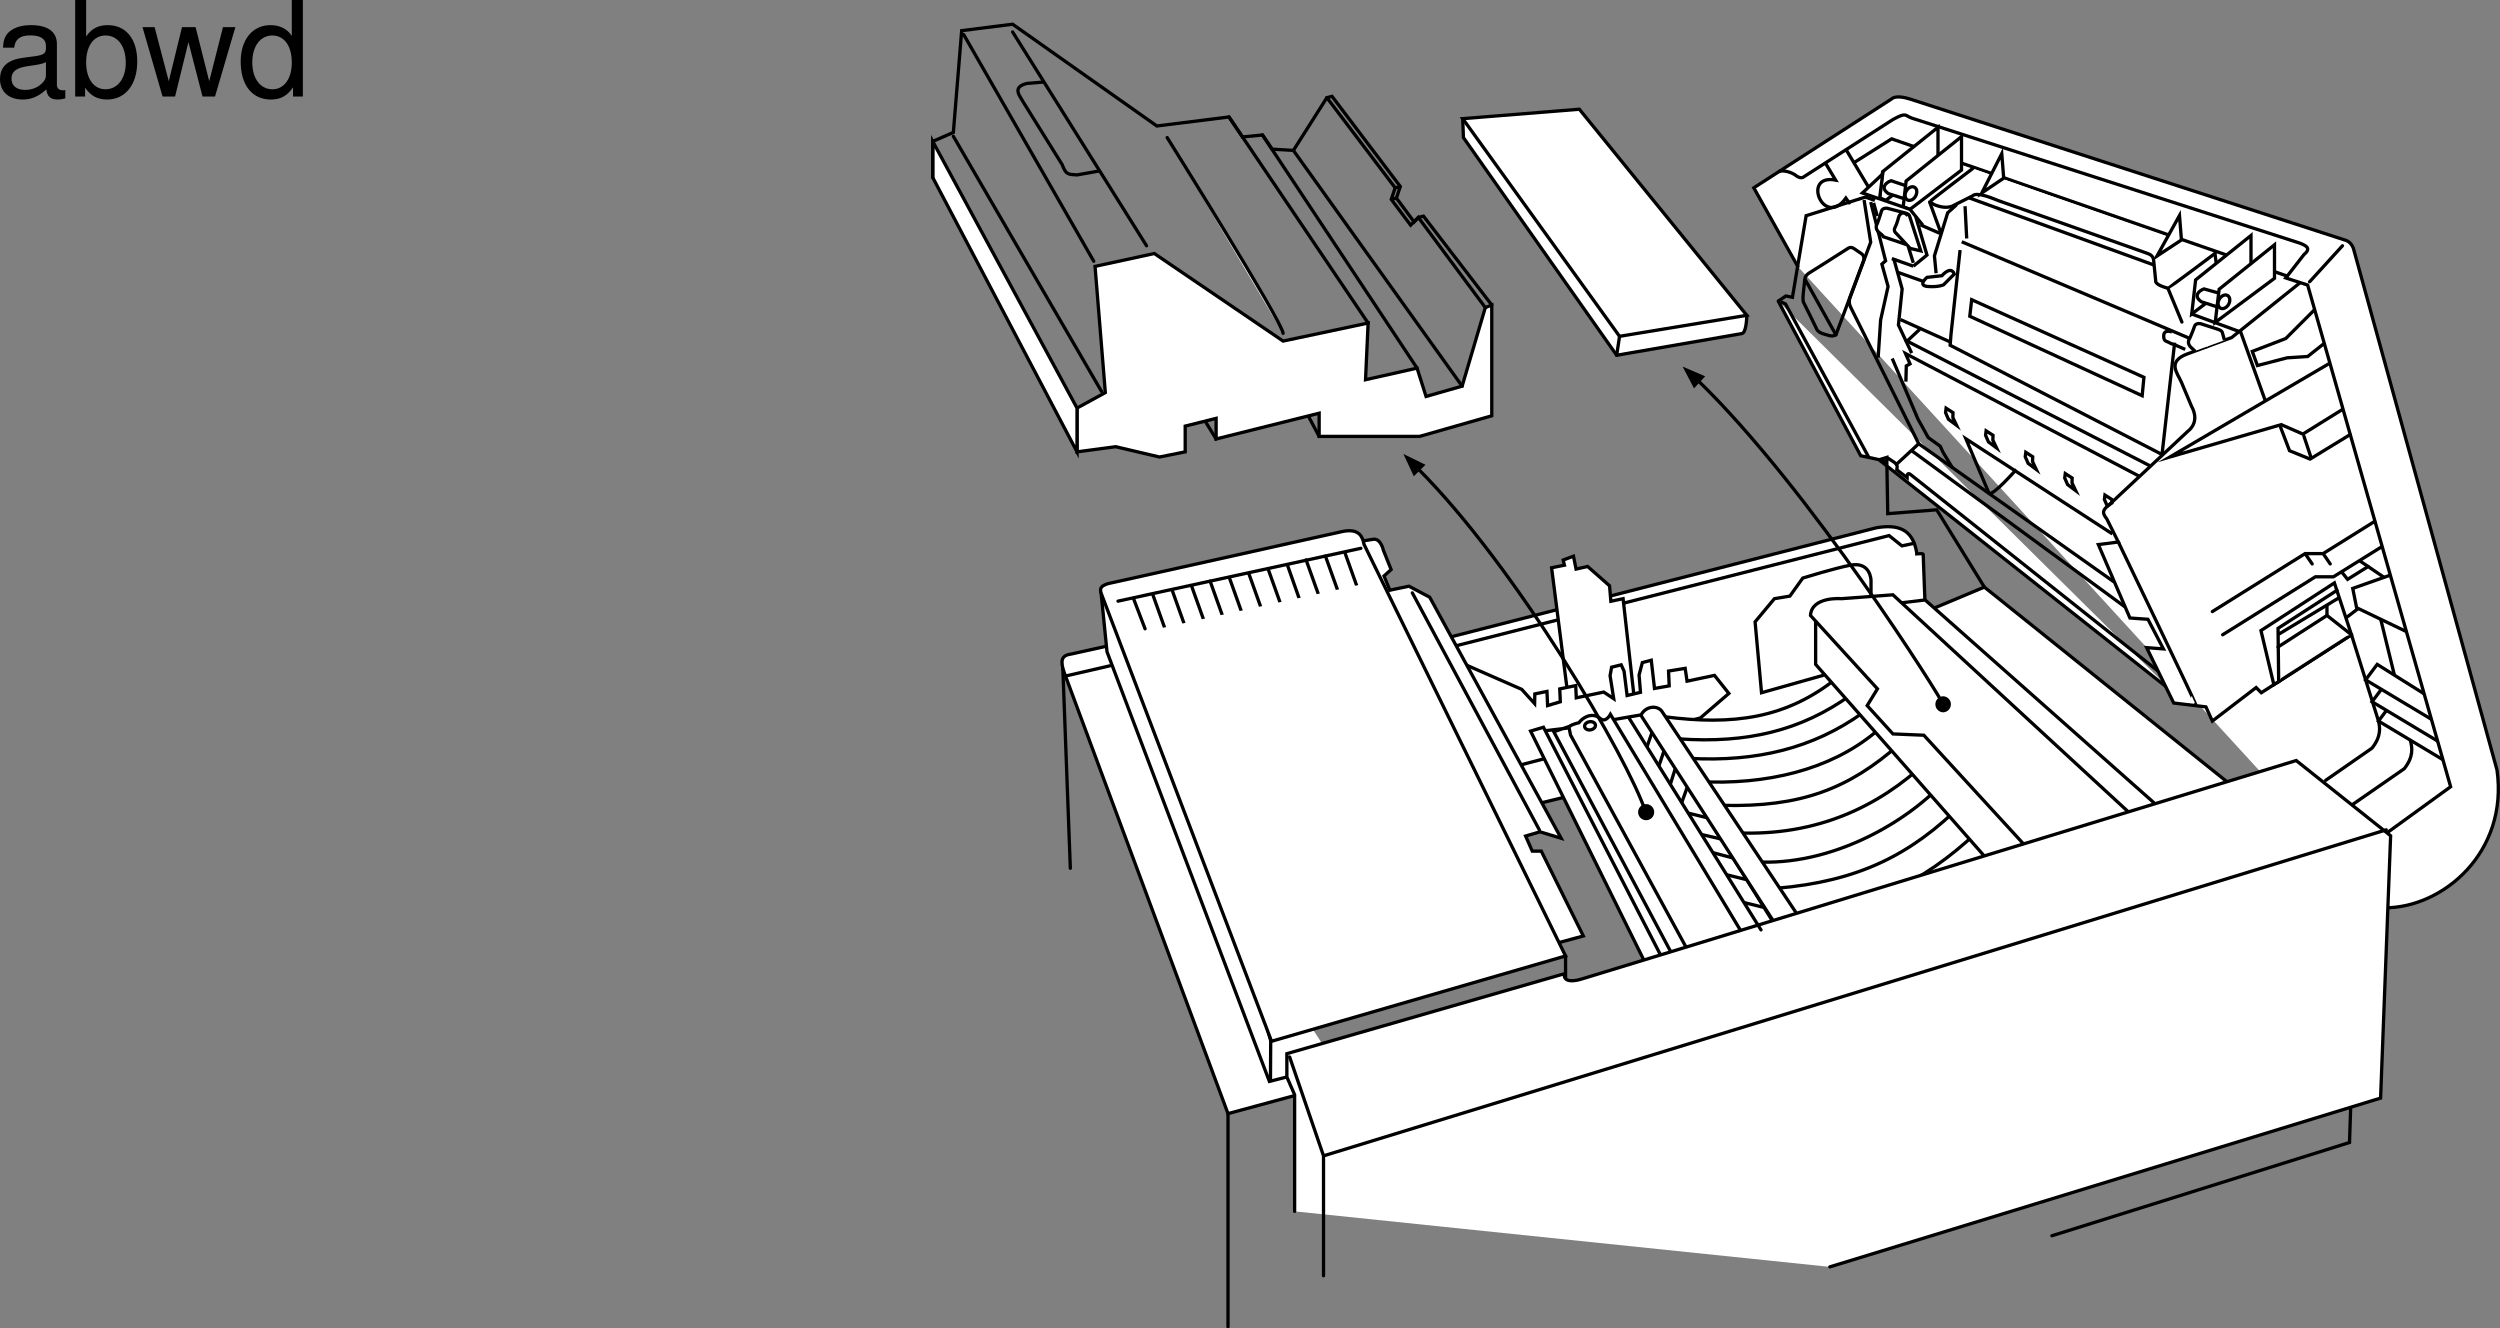 <svg xmlns="http://www.w3.org/2000/svg" xmlns:xlink="http://www.w3.org/1999/xlink" width="377.574" height="200.641"><rect width="100%" height="100%" fill="#808080" stroke="none"/><defs><path id="a" d="M10.703-.984c-.187.046-.265.046-.36.046-.577 0-.905-.296-.905-.828v-6.156c0-1.86-1.36-2.86-3.938-2.86-1.547 0-2.766.438-3.484 1.22-.47.546-.672 1.14-.72 2.187h1.688c.141-1.281.891-1.86 2.454-1.86 1.515 0 2.343.547 2.343 1.547v.454c-.015.718-.375.968-1.734 1.156-2.36.297-2.734.375-3.36.64C1.454-4.921.845-4 .845-2.64.844-.734 2.156.453 4.28.453 5.594.453 6.656 0 7.844-1.078 7.954 0 8.484.453 9.562.453c.36 0 .579-.031 1.141-.172zM7.781-3.297c0 .563-.156.89-.656 1.36-.688.625-1.5.937-2.484.937-1.297 0-2.063-.625-2.063-1.688 0-1.093.719-1.656 2.516-1.906 1.781-.25 2.125-.328 2.687-.593zm0 0"/><path id="b" d="M1.078-14.578V0h1.5v-1.344C3.375-.125 4.438.453 5.906.453c2.75 0 4.547-2.25 4.547-5.734 0-3.407-1.687-5.5-4.469-5.5-1.437 0-2.468.547-3.25 1.719v-5.516zm4.578 5.36c1.86 0 3.063 1.624 3.063 4.124 0 2.375-1.235 4-3.063 4-1.781 0-2.922-1.61-2.922-4.062 0-2.469 1.141-4.063 2.922-4.063zm0 0"/><path id="c" d="m11.078 0 3.078-10.484h-1.875l-2.078 8.171-2.062-8.171H6.094l-2 8.171-2.14-8.171H.124L3.156 0h1.89l2.016-8.219L9.188 0Zm0 0"/><path id="d" d="M9.906-14.578H8.234v5.422c-.687-1.063-1.812-1.625-3.218-1.625-2.72 0-4.5 2.187-4.5 5.515 0 3.547 1.718 5.72 4.562 5.72 1.438 0 2.438-.532 3.344-1.829V0h1.484Zm-4.61 5.36c1.798 0 2.938 1.577 2.938 4.093 0 2.422-1.156 4.031-2.921 4.031-1.829 0-3.047-1.625-3.047-4.062 0-2.438 1.218-4.063 3.03-4.063zm0 0"/></defs><path fill="none" stroke="#000" stroke-linecap="round" stroke-miterlimit="10" stroke-width=".5" d="m355.012 167.52-.168 5.031-44.946 14.086M160.496 100.34l1.156 30.79"/><path fill="#fff" d="m167.113 97.598-5.254 1.164c-1.554.196-1.75.977-1.164 2.727l24.77 66.703 11.742-3.188-30.094-67.406"/><path fill="none" stroke="#000" stroke-linecap="round" stroke-miterlimit="10" stroke-width=".5" d="m167.113 97.598-5.254 1.164c-1.554.196-1.75.977-1.164 2.727l24.77 66.703 11.742-3.188zm0 0"/><path fill="#fff" d="M193.18 157.125c.504.5 2.851 8.215 2.851 8.215l7.38-2.011-5.368-8.22-4.863 2.016"/><path fill="none" stroke="#000" stroke-linecap="round" stroke-miterlimit="10" stroke-width=".5" d="m167.598 100.563-6.543 1.508"/><path fill="#fff" stroke="#000" stroke-linecap="round" stroke-miterlimit="10" stroke-width=".5" d="m191.879 163.079.035-5.899-19.332-68.25-6.316.274.922 9.226 24.527 64.899 2.64-.672"/><path fill="none" stroke="#000" stroke-linecap="round" stroke-miterlimit="10" stroke-width=".5" d="m284.969 69.891.136 7.688 7.395-.582 7.195 11.671"/><path fill="#fff" d="m291.332 92.168 8.363-3.5 37.035 29.715-11.906 3.86-33.492-30.075"/><path fill="none" stroke="#000" stroke-linecap="round" stroke-miterlimit="10" stroke-width=".5" d="m291.332 92.168 8.363-3.5 37.035 29.715-11.906 3.86zm0 0"/><path fill="#fff" d="M289.484 83.66c.051 0 .934-.117.973.048l.875 23.246-62.598 15.289-8.558-21.985-1.754-3.89 64.933-16.649c3.176-.558 5.547.098 6.13 3.793v.149"/><path fill="none" stroke="#000" stroke-linecap="round" stroke-miterlimit="10" stroke-width=".5" d="M289.484 83.66c.051 0 .934-.117.973.048l.875 23.246-62.598 15.289-8.558-21.985-1.754-3.89 64.933-16.649c3.176-.558 5.547.098 6.13 3.793zm0 0"/><path fill="#fff" stroke="#000" stroke-linecap="round" stroke-miterlimit="10" stroke-width=".5" d="m289.094 82.055-1.848.387-1.945-1.555-65.625 16.703"/><path fill="#fff" stroke="#000" stroke-linecap="round" stroke-miterlimit="10" stroke-width=".5" d="m247.27 109.485-2.137-19.067-1.848.391-.195-2.336-3.309-2.918-1.75.39-.39-1.945-1.555.583.191.777-1.941.39 3.11 24.317"/><path fill="#fff" d="m233.637 104.426.097 2.14 1.922-.577-.09-1.942 2.415-.5.082 1.848 4.148-.871 1.508 1-.551-3.48.234-1.274 1.446-.36.433.954.461 3.68 2.02-.481-.215-2.621.496-1.871 1.348-.356.488 4.262 2.219-.39-.098-2.239 2.512-.406.281 1.934 4.148-.872 2.168 2.727-4.308 3.703-29.551 7.719-6.566-16.047 9.144 4.008 1.945 2.152.032-1.465 1.832-.375"/><path fill="none" stroke="#000" stroke-linecap="round" stroke-miterlimit="10" stroke-width=".5" d="m233.637 104.426.097 2.14 1.922-.577-.09-1.942 2.415-.5.082 1.848 4.148-.871 1.508 1-.551-3.48.234-1.274 1.446-.36.433.954.461 3.68 2.02-.481-.215-2.621.496-1.871 1.348-.356.488 4.262 2.219-.39-.098-2.239 2.512-.406.281 1.933 4.148-.87 2.168 2.726-4.308 3.703-29.551 7.719-6.566-16.047 9.144 4.008 1.945 2.152.032-1.465zm0 0"/><path fill="#fff" d="m203.68 82.036 3.695-.586c1.168-.196 1.555 1.652 1.555 1.652l1.168 2.918-1.07.973.874 2.14 2.899-.597 3.133 1.668 19.843 36.398-3.191-.973-2.176.637 1.008 2.281h1.36l6.35 12.813-8.046 2.18-27.402-61.504"/><path fill="none" stroke="#000" stroke-linecap="round" stroke-miterlimit="10" stroke-width=".5" d="m203.68 82.036 3.695-.586c1.168-.196 1.555 1.652 1.555 1.652l1.168 2.918-1.07.973.874 2.14 2.899-.597 3.133 1.668 19.843 36.398-3.191-.973-2.176.637 1.008 2.281h1.36l6.35 12.813-8.046 2.18zm0 0"/><path fill="#fff" d="m285.887 91.196 4.863-.582 35.879 31.797-4.863 2.136-35.88-33.351"/><path fill="none" stroke="#000" stroke-linecap="round" stroke-miterlimit="10" stroke-width=".5" d="m285.887 91.196 4.863-.582 35.879 31.797-4.863 2.136zm0 0"/><path fill="#fff" d="m277.328 102.481 23.969 27.113-29.883 9.586-20.125-30.941c10.02 1.3 18.45.465 26.04-5.758"/><path fill="none" stroke="#000" stroke-linecap="round" stroke-miterlimit="10" stroke-width=".5" d="M251.29 108.239c10.503 1.363 18.448.273 26.038-5.758"/><path fill="none" stroke="#000" stroke-linecap="round" stroke-miterlimit="10" stroke-width=".5" d="M253.594 111.594c10.23.711 18.379-1.23 25.87-6.586"/><path fill="none" stroke="#000" stroke-linecap="round" stroke-miterlimit="10" stroke-width=".5" d="M255.148 114.54c10.22.55 18.676-1.555 26.07-6.805m-24.706 10.308c10.218.547 19.84-1.75 26.652-7.39m-25.289 10.89c12.375.665 19.887-1.605 27.621-7.972m-25.484 12.059c12.453 1.167 22.176-2.919 29.57-9.337"/><path fill="none" stroke="#000" stroke-linecap="round" stroke-miterlimit="10" stroke-width=".5" d="M261.57 129.715c11.672 2.332 24.121-3.89 30.93-10.504"/><path fill="#fff" d="m265.07 93.918 2.918-3.5 2.336-.386 1.946-2.727s4.87-1.508 7.195-1.945c3.113-.582 3.113 2.336 3.113 2.336V99.95l-16.535 4.672-.973-10.704"/><path fill="none" stroke="#000" stroke-linecap="round" stroke-miterlimit="10" stroke-width=".5" d="m265.07 93.918 2.918-3.5 2.336-.386 1.946-2.727s4.87-1.508 7.195-1.945c3.113-.582 3.113 2.336 3.113 2.336V99.95l-16.535 4.672zm.89 40.399c12.747-.672 21.134-4.192 29.013-11.57m-25.993 15.761c12.747-.672 21.633-5.363 29.516-12.746"/><path fill="#fff" d="M274.215 93.336v7.004l27.125 30.825 6.422-2.336-33.547-35.493"/><path fill="none" stroke="#000" stroke-linecap="round" stroke-miterlimit="10" stroke-width=".5" d="M274.215 93.336v7.004l27.125 30.825 6.422-2.336zm0 0"/><path fill="#fff" d="m285.887 89.836 40.031 36.907-16.02 5.394-19.343-21.097-4.668-.196-3.89-4.277 1.554-2.531-10.117-11.086c.195-2.918 4.671-2.532 4.671-2.532l7.782-.582"/><path fill="none" stroke="#000" stroke-linecap="round" stroke-miterlimit="10" stroke-width=".5" d="m285.887 89.836 40.031 36.907-16.02 5.394-19.343-21.097-4.668-.196-3.89-4.277 1.554-2.531-10.117-11.086c.195-2.918 4.671-2.532 4.671-2.532zm0 0"/><path fill="#fff" d="m166.348 89.708 25.691 67.554 44.406-12.883-30.433-62.152c-.196-.973-.582-2.527-3.305-1.945l-35.387 7.87c-.87.31-1.36.583-.972 1.556"/><path fill="none" stroke="#000" stroke-linecap="round" stroke-miterlimit="10" stroke-width=".5" d="m166.348 89.708 25.691 67.554 44.406-12.883-30.433-62.152c-.196-.973-.582-2.527-3.305-1.945l-35.387 7.87c-.87.31-1.36.583-.972 1.556zm0 0"/><path fill="#fff" stroke="#000" stroke-linecap="round" stroke-miterlimit="10" stroke-width=".5" d="m168.855 90.79 36.672-7.977m-2.433.582 1.949 5.45m8.262.695 19.18 35.796m127.71 11.77c8.754 0 18.676-8.363 16.926-20.813L355.43 37.504c-.414-1.117-1.313-1.261-1.313-1.261l-65.703-21.301c-2.187-.684-2.723 0-2.723 0l-20.816 13.422 6.656 11.902m-2.961 5.215 12.453 23.344 2.723.586 44.547 35.21"/><path fill="none" stroke="#000" stroke-linecap="round" stroke-miterlimit="10" stroke-width=".5" d="m348.816 42.563 4.961-5.445m-73.629-12.645 5.543-3.504 59.723 20.719"/><path fill="#fff" d="m283.89 29.872.438-3.942 8.367-6.71v5.058l-7.879 5.98-.925-.386"/><path fill="none" stroke="#000" stroke-linecap="round" stroke-miterlimit="10" stroke-width=".5" d="m283.89 29.872.438-3.942 8.367-6.71v5.058l-7.879 5.98zm0 0"/><path fill="#fff" d="M285.594 27.293c-.778.293-1.653 1.07-.39 1.946l3.015.972.586-1.847-3.211-1.07"/><path fill="none" stroke="#000" stroke-linecap="round" stroke-miterlimit="10" stroke-width=".5" d="M285.594 27.293c-.778.293-1.653 1.07-.39 1.946l3.015.972.586-1.847zm0 0"/><path fill="#fff" d="m287.441 31.235.438-3.895 8.367-6.71v5.058l-7.781 5.934-1.024-.387"/><path fill="none" stroke="#000" stroke-linecap="round" stroke-miterlimit="10" stroke-width=".5" d="m287.441 31.235.438-3.895 8.367-6.71v5.058l-7.781 5.934zm0 0"/><path fill="#fff" d="M289.156 28.29c.383.218.45.824.149 1.347-.301.528-.86.77-1.243.551-.382-.223-.453-.824-.148-1.352.3-.523.856-.77 1.242-.546"/><path fill="none" stroke="#000" stroke-linecap="round" stroke-miterlimit="10" stroke-width=".5" d="M289.156 28.29c.383.218.45.824.149 1.347-.301.528-.86.77-1.243.551-.382-.223-.453-.824-.148-1.352.3-.523.856-.77 1.242-.546zm0 0"/><path fill="#fff" stroke="#000" stroke-linecap="round" stroke-miterlimit="10" stroke-width=".5" d="m347.309 42.758-10.262 8.22-6.711 2.48c-3.113 1.167-1.457 2.917-.875 4.28l1.555 3.696s1.363 2.14-.582 3.695l-11.868 11.09c-.972.778-1.168 1.164-.386 2.14l1.75 3.5-3.016.391 4.766 11.086 2.722.196 2.336 4.472-2.531-.191 4.086 8.363 4.863.582.973 2.14 6.613-5.058.781.782 13.618-8.754"/><path fill="#fff" d="m351.441 44.899-6.222 6.226-5.059 1.946.777 2.137 4.477-1.165 3.11-.199 5.644-4.472-2.727-4.473"/><path fill="none" stroke="#000" stroke-linecap="round" stroke-miterlimit="10" stroke-width=".5" d="m351.441 44.899-6.222 6.226-5.059 1.946.777 2.137 4.477-1.165 3.11-.199 5.644-4.472zm0 0"/><path fill="#fff" d="M353.582 53.844 327.711 69.02l16.82-4.887 3.27 1.426 8.504-5.293-2.723-6.422"/><path fill="none" stroke="#000" stroke-linecap="round" stroke-miterlimit="10" stroke-width=".5" d="M353.582 53.844 327.711 69.02l16.82-4.887 3.27 1.426 8.504-5.293zm0 0"/><path fill="#fff" d="m348.523 42.954 6.227 22.175 6.227-.972-6.422-23.344-6.032 2.14"/><path fill="none" stroke="#000" stroke-linecap="round" stroke-miterlimit="10" stroke-width=".5" d="m356.5 84.778 4.863 3.308m-9.539 35.832 11.29-7.82c1.46-1.848 1.167-3.21.972-4.086l-4.668-19.062"/><path fill="#fff" stroke="#000" stroke-linecap="round" stroke-miterlimit="10" stroke-width=".5" d="m357.086 91.196-3.309 2.531"/><path fill="#fff" d="m355.918 91.782 9.727 4.668-3.7-9.922-6.613 2.336.586 2.918"/><path fill="none" stroke="#000" stroke-linecap="round" stroke-miterlimit="10" stroke-width=".5" d="m355.918 91.782 9.727 4.668-3.7-9.922-6.613 2.336zm0 0"/><path fill="#fff" stroke="#000" stroke-linecap="round" stroke-miterlimit="10" stroke-width=".5" d="m236.668 109.97-3.754.448 17.54 34.684 6.612-1.945-19.289-33.711-3.109 1.07 18.062 33.977"/><path fill="#fff" d="m231.164 110.418 1.945-.582 17.93 34.88-2.14 1.554-17.735-35.852"/><path fill="none" stroke="#000" stroke-linecap="round" stroke-miterlimit="10" stroke-width=".5" d="m231.164 110.418 1.945-.582 17.93 34.88-2.14 1.554zm0 0"/><path fill="#fff" d="m242.64 108.864 5.645-.973 20.863 33.55-4.808 2.067-21.7-34.644"/><path fill="none" stroke="#000" stroke-linecap="round" stroke-miterlimit="10" stroke-width=".5" d="m242.64 108.864 5.645-.973 20.863 33.55-4.808 2.067zm24.579 28.386-4.602-1.132m-13.031-25.735-.98 2.805m2.718.184-.957 2.832m2.789-.559-.945 2.992m2.652.149-1.058 2.953m11.152 11.406-4.605-1.137m1.836-2.304-3.723-.993m1.57-1.976-3.129-.719m1.258-2.433-3.437-.836"/><path fill="#fff" d="m242.988 109.329 3.27-.586 20.629 33.12-2.5 1.583-21.399-34.117"/><path fill="#fff" d="m237.195 111.004-.195-.972c-.195-.489 1.07-.781 1.46-.875.485-.684 1.946-1.754 3.306-.586.78.586 1.46-.68 1.46-.68l20.555 34.14-9.054 1.173-17.532-32.2"/><path fill="none" stroke="#000" stroke-linecap="round" stroke-miterlimit="10" stroke-width=".5" d="m237.195 111.004-.195-.972c-.195-.489 1.07-.782 1.46-.875.485-.684 1.946-1.754 3.306-.586.78.586 1.46-.68 1.46-.68l20.555 34.14-9.054 1.173zm0 0"/><path fill="#fff" d="M240.254 110.227c.45-.086.762-.426.7-.762-.063-.336-.477-.543-.927-.457-.449.082-.761.422-.699.762.063.332.477.54.926.457"/><path fill="none" stroke="#000" stroke-linecap="round" stroke-miterlimit="10" stroke-width=".5" d="M240.254 110.227c.45-.086.762-.426.7-.762-.063-.336-.477-.543-.927-.457-.449.082-.761.422-.699.762.063.332.477.54.926.457zm91.348-3.855c.097-.051-11.672-24.512-11.672-24.512"/><path fill="#fff" d="m360.977 106.567-1.754 2.332 10.699 6.422.973-2.531-9.918-6.223"/><path fill="none" stroke="#000" stroke-linecap="round" stroke-miterlimit="10" stroke-width=".5" d="m360.977 106.567-1.754 2.332 10.699 6.422.973-2.531zm0 0"/><path fill="#fff" d="m360.004 103.649-1.754 2.332 10.7 6.422.972-2.531-9.918-6.223"/><path fill="none" stroke="#000" stroke-linecap="round" stroke-miterlimit="10" stroke-width=".5" d="m360.004 103.649-1.754 2.332 10.7 6.422.972-2.531zm0 0"/><path fill="#fff" d="m359.027 100.34-1.75 2.336 10.7 6.418.972-2.527-9.922-6.227"/><path fill="none" stroke="#000" stroke-linecap="round" stroke-miterlimit="10" stroke-width=".5" d="m359.027 100.34-1.75 2.336 10.7 6.418.972-2.527zm0 0"/><path fill="#fff" d="m359.418 81.278 10.7 37.543 4.667-2.528-9.14-36.574-6.227 1.559"/><path fill="none" stroke="#000" stroke-linecap="round" stroke-miterlimit="10" stroke-width=".5" d="m278.883 22.72 4.281 7.152m75.672 97.121 11.281-8.172-21.594-75.77-3.304-1.07 2.722-3.5c1.168-.977.391-1.363-.582-1.754L288.805 17.86c-1.168-.39-.782-.977-2.918.191l-13.617 8.754c-.536.196-1.22-.437-1.22-.437-1.07-.63-2.136-.63-2.382-.438"/><path fill="none" stroke="#000" stroke-linecap="round" stroke-miterlimit="10" stroke-width=".5" d="m351.25 117.848 7-4.863c1.46-1.848 1.168-3.207.973-4.086l-4.082-13.031"/><path fill="#fff" stroke="#000" stroke-linecap="round" stroke-miterlimit="10" stroke-width=".5" d="m335.688 95.868 14.003-8.754h2.723l7.2-4.477m-25.485 9.727 14.008-8.754h2.722l7.782-4.863m-10.504 4.863 1.07 1.558m1.653-1.558 1.07 1.558"/><path fill="none" stroke="#000" stroke-linecap="round" stroke-miterlimit="10" stroke-width=".5" d="m353.777 86.528.778.972 3.113-1.945"/><path fill="#fff" d="m343.418 103.403-1.945-8.168 11.09-7.2 2.578 7.833-11.723 7.535"/><path fill="none" stroke="#000" stroke-linecap="round" stroke-miterlimit="10" stroke-width=".5" d="m343.418 103.403-1.945-8.168 11.09-7.2 2.578 7.833zm0 0"/><path fill="#fff" stroke="#000" stroke-linecap="round" stroke-miterlimit="10" stroke-width=".5" d="m344.148 102.965-.097-8.07 8.898-5.738m-8.851 6.66 9.093-5.496"/><path fill="#fff" stroke="#000" stroke-linecap="round" stroke-miterlimit="10" stroke-width=".5" d="m355.14 95.868-3.699-2.918-7.39 4.765m-9.531-59.429.582 4.277"/><path fill="#fff" d="m331.016 47.426.586-5.152 8.363-6.711v5.055l-8.95 6.808"/><path fill="none" stroke="#000" stroke-linecap="round" stroke-miterlimit="10" stroke-width=".5" d="m331.016 47.426.586-5.152 8.363-6.711v5.055zm0 0"/><path fill="#fff" d="M332.863 43.633c-.777.293-1.652 1.07-.386 1.946l3.015.972.934-1.922-3.563-.996"/><path fill="none" stroke="#000" stroke-linecap="round" stroke-miterlimit="10" stroke-width=".5" d="M332.863 43.633c-.777.293-1.652 1.07-.386 1.946l3.015.972.934-1.922zm0 0"/><path fill="#fff" d="m334.566 48.692.586-5.008 8.364-6.715v5.063l-8.95 6.66"/><path fill="none" stroke="#000" stroke-linecap="round" stroke-miterlimit="10" stroke-width=".5" d="m334.566 48.692.586-5.008 8.364-6.715v5.063zm0 0"/><path fill="#fff" d="M336.426 44.63c.383.222.453.824.152 1.351-.305.523-.86.77-1.242.547-.387-.223-.453-.824-.152-1.352.3-.52.859-.765 1.242-.547"/><path fill="none" stroke="#000" stroke-linecap="round" stroke-miterlimit="10" stroke-width=".5" d="M336.426 44.63c.383.222.453.824.152 1.351-.305.523-.86.77-1.242.547-.387-.223-.453-.824-.152-1.352.3-.52.859-.765 1.242-.547zm0 0"/><path fill="#fff" stroke="#000" stroke-linecap="round" stroke-miterlimit="10" stroke-width=".5" d="m200.176 83.981 1.949 5.445m-4.867-4.863 1.949 5.445m-4.769-4.668 1.851 5.254m-4.769-4.668 1.945 5.446"/><path fill="none" stroke="#000" stroke-linecap="round" stroke-miterlimit="10" stroke-width=".5" d="M351.441 92.95v-1.364"/><path fill="#fff" stroke="#000" stroke-linecap="round" stroke-miterlimit="10" stroke-width=".5" d="M297.945 25.446s-6.59 4.992-6.515 5.058l.68.387c.64.3 2.05.711 3.015.098l2.77-1.395c.68-.699 3.164.422 3.94.715l21.985 7.781c.778.29 1.41.391 1.457 1.364l.293 2.918c-.097.582 1.168.968 1.848 1.164.098 0 7.102-5.25 7.102-5.25"/><path fill="#fff" stroke="#000" stroke-linecap="round" stroke-miterlimit="10" stroke-width=".5" d="m325.766 38.672 3.695-2.43-.293-3.695zm-26.457-9.531 3.308-2.238-.293-3.695zm0 0"/><path fill="none" stroke="#000" stroke-linecap="round" stroke-miterlimit="10" stroke-width=".5" d="m291.43 30.504 1.601 4.387m37.985 12.535 7.394 2.727 3.695 10.308m-14.687-16.925 2.113 5.105M275.77 24.762l1.46 2.434c-5.253-.973-1.753 7.39 1.555 2.722l.496.723"/><path fill="#fff" stroke="#000" stroke-linecap="round" stroke-miterlimit="10" stroke-width=".5" d="m188.602 86.606 1.945 5.445m-4.863-4.765 1.945 5.449m-4.863-4.961 1.945 5.445m-4.766-4.765 1.946 5.445m-4.864-4.766 1.946 5.446m-4.863-4.762 1.945 5.445m-4.864-4.863 1.75 4.57"/><path fill="#fff" d="m205.625 88.258-33.852 7.395.782 2.723 33.261-6.614-.191-3.504"/><path fill="none" stroke="#000" stroke-linecap="round" stroke-miterlimit="10" stroke-width=".5" d="M236.445 144.38v3.687m-50.98 20.125v32.2"/><path fill="#fff" d="M247.824 108.028c.68-1.363 2.336-1.559 3.113-.68l20.684 31.035-3.5 1.168-20.297-31.523"/><path fill="none" stroke="#000" stroke-linecap="round" stroke-miterlimit="10" stroke-width=".5" d="M247.824 108.028c.68-1.363 2.336-1.559 3.113-.68l20.684 31.035-3.5 1.168zm0 0"/><path fill="#fff" stroke="#000" stroke-linecap="round" stroke-miterlimit="10" stroke-width=".5" d="m246.008 108.407 19.953 32.031m-70.434 42.512v-17.61l-1.172-2.683v-3.52l41.922-12.074s-.5 1.844 3.02.672l107.496-32.871 14.262 11.363-1.516 39.617-83.18 25.492"/><path fill="#fff" stroke="#000" stroke-linecap="round" stroke-miterlimit="10" stroke-width=".5" d="m360.39 125.329-160.5 49.238-5.117-14.93"/><path fill="none" stroke="#000" stroke-linecap="round" stroke-miterlimit="10" stroke-width=".5" d="M199.89 174.731v17.945M354.926 65.645l-6.035 3.688-3.102-1.258-1.344-3.52"/><path fill="#fff" stroke="#000" stroke-linecap="round" stroke-miterlimit="10" stroke-width=".5" d="m348.973 68.915-1.004-3.02"/><path d="M248.555 123.622a.964.964 0 1 0 .003-1.924.964.964 0 0 0-.003 1.924"/><path fill="none" stroke="#000" stroke-linecap="round" stroke-miterlimit="10" stroke-width=".5" d="M248.555 123.622a.964.964 0 1 0 .003-1.924.964.964 0 0 0-.003 1.924zm0 0"/><path fill="none" stroke="#000" stroke-linecap="round" stroke-miterlimit="10" stroke-width=".5" d="M248.555 122.657c-2.723-8.168-19.453-36.961-34.5-51.969"/><path d="M293.473 107.333a.964.964 0 0 0 0-1.926.964.964 0 0 0 0 1.926"/><path fill="none" stroke="#000" stroke-linecap="round" stroke-miterlimit="10" stroke-width=".5" d="M293.473 107.333a.964.964 0 0 0 0-1.926.964.964 0 0 0 0 1.926zm0 0"/><path fill="none" stroke="#000" stroke-linecap="round" stroke-miterlimit="10" stroke-width=".5" d="M293.473 106.372c-.078-.582-20.04-32.489-37.157-49.024"/><path d="m254.117 55.36 1.73 3.293 1.684-1.817zm-42.164 13.203 1.574 3.367 1.766-1.734zm0 0"/><path fill="#fff" stroke="#000" stroke-linecap="round" stroke-miterlimit="10" stroke-width=".5" d="m183.668 66.297-1.555-2.527m17.117 2.137-1.554-2.918m23.238-45.071.106 2.86 23.148 32.875 18.89-3.27c.739-.097.758-2.761.758-2.761"/><path fill="#fff" d="m244.598 50.793 19.218-3.171-25.289-31.125-17.613 1.421 23.684 32.875"/><path fill="none" stroke="#000" stroke-linecap="round" stroke-miterlimit="10" stroke-width=".5" d="m244.598 50.793 19.218-3.171-25.289-31.125-17.613 1.421zm0 0"/><path fill="#fff" d="m224.328 46.454-3.504 11.867-5.445 1.558-1.363-4.28-7.782 1.75.391-8.56-12.84 2.723-19.453-13.226-8.95 1.945 1.555 19.062-4.277 2.336v6.614l5.836-.778 6.613 1.555 3.891-.777v-3.89l4.668-1.169v3.113l15.562-3.89v3.5h15.176l10.895-3.11v-16.73l-.973.387"/><path fill="none" stroke="#000" stroke-linecap="round" stroke-miterlimit="10" stroke-width=".5" d="m224.328 46.454-3.504 11.867-5.445 1.558-1.363-4.28-7.782 1.75.391-8.56-12.84 2.723-19.453-13.226-8.95 1.945 1.555 19.062-4.277 2.336v6.614l5.836-.778 6.613 1.555 3.891-.777v-3.89l4.668-1.169v3.113l15.562-3.89v3.5h15.176l10.895-3.11v-16.73zm0 0"/><path fill="#fff" stroke="#000" stroke-linecap="round" stroke-miterlimit="10" stroke-width=".5" d="m143.984 20.583 22.371 38.52M145.543 5.215l19.644 34.239m7.977-2.336-20.23-32.293m53.691 43.965-21.012-31.125m28.403 37.933-23.344-35.21m30.152 37.932-25.484-35.6m-1.555 27.624c0-1.554-17.508-29.566-17.508-29.566"/><path fill="#fff" d="m140.871 21.36 21.79 40.27v6.613l-21.79-41.438V21.36"/><path fill="none" stroke="#000" stroke-linecap="round" stroke-miterlimit="10" stroke-width=".5" d="m140.871 21.36 21.79 40.27v6.613l-21.79-41.438zm0 0"/><path fill="none" stroke="#000" stroke-linecap="round" stroke-miterlimit="10" stroke-width=".5" d="M140.871 26.805V21.36l3.113-1.363 1.258-15.368 7.692-.972 21.785 15.37 10.894-1.362 2.043 3.015 3.016-.293 1.46 2.14 3.208.192 5.058-7.972.778-.196 10.308 13.617-.582 1.75 2.676 3.602.633-.684.777-.191 10.313 13.422"/><path fill="none" stroke="#000" stroke-linecap="round" stroke-miterlimit="10" stroke-width=".5" d="m224.328 46.454-9.91-13.336-.207-.282-1.168 1.168-2.918-3.89.586-1.75-10.313-13.617m10.312 13.617.704-.149m-1.191 1.875.68-.172M157.406 12.41l-2.336.196c-2.332.586-.968 1.945-.582 2.723l5.934 9.535c.586 1.554.875 1.457 2.238 1.554l3.305-.585"/><path fill="#fff" stroke="#000" stroke-linecap="round" stroke-miterlimit="10" stroke-width=".5" d="m244.168 53.653.43-2.86"/><path fill="none" stroke="#000" stroke-miterlimit="10" stroke-width=".5" d="m325.281 40.016-27.875-10.125m-1.875 1-1.375 1.25-2 6.5.25 2.625"/><path fill="#fff" stroke="#000" stroke-miterlimit="10" stroke-width=".5" d="m290.406 34.016-1.941-2.394-7.184-2.48 3.063-2.876-.453 3.606"/><path fill="none" stroke="#000" stroke-miterlimit="10" stroke-width=".5" d="m283.156 30.266-1.437-.5-8.938 2.813-2.07 12.32-.992-.195-1.149.777"/><path fill="none" stroke="#000" stroke-miterlimit="10" stroke-width=".5" d="m281.531 30.204 1 6.375-3.125 8.375s-.312.687.125 1.5c.438.812 10.25 20.562 10.25 20.562"/><path fill="none" stroke="#000" stroke-miterlimit="10" stroke-width=".5" d="M281.469 39.329s.168-.68-.313-1c-.375-.25-1.187-.813-1.187-.813s-.438-.312-.875 0c-.438.313-5.813 3.688-5.813 3.688s-.636.363-.687.875c-.063.625-.25 2.25-.25 2.25s-.125 1.062.062 1.375c.188.312 2 4.062 2 4.062s.188.438 1.063.688l.875.25s.812.187 1-.313l4.125-11.062zm0 0"/><path fill="#fff" stroke="#000" stroke-linecap="round" stroke-miterlimit="10" stroke-width=".5" d="m272.656 42.266 4.625 8.313"/><path fill="none" stroke="#000" stroke-miterlimit="10" stroke-width=".5" d="m268.906 45.579.75.312 12.625 23.25m2.688-.062-1 .312 1 .5zm0 0 1.125.75s.437.312.437.687l-.062.438 1.562 1.187v-.312s.063-.563.563-.125l37.312 29.625"/><path fill="none" stroke="#000" stroke-miterlimit="10" stroke-width=".5" d="m286.406 70.141 3.375-3.125 29.5 20.875m-36.75-57.375 2.25 8.875-.562.5.937 3.375-1.125 5.063-.375 5.687"/><path fill="#fff" stroke="#000" stroke-miterlimit="10" stroke-width=".5" d="M288.156 32.579c-.937-1-1.375.125-1.375.125s-.312 1.187-.562 1.625c-.336.582.187.937.187.937l1.563 1.688-3.5-1.188s-.063-.187-.563-.562c-.941-.707-.375-1.438-.375-1.438s.438-1.187.625-1.875c.149-.547.875-.437.875-.437s2.051.543 2.625.687c.75.188.75.5.75.5l1.688 5.25-1.875-.437m.75 2.75-3.246-1.149m4.308-5.101 3 1.312m-4.062 4.438-.813-2.625"/><path fill="none" stroke="#000" stroke-miterlimit="10" stroke-width=".5" d="m288.969 40.204 2.062-1.688-1.687-5.75"/><path fill="#fff" stroke="#000" stroke-miterlimit="10" stroke-width=".5" d="m282.969 30.641.562 2"/><path fill="none" stroke="#000" stroke-miterlimit="10" stroke-width=".5" d="m286.031 39.141 1.25 4.5-.562 5.438 2 4.25m-.063 14.687 32.25 23.625m-26-20.937-1.437-2.375-.438-.938-1.812-1.312-1.563-2.813-3.875-9.125m37.25 17.75-35.25-18.5.688 1.563-.563.312-.062 2.375m42.871-6.531L296.28 36.516m22.751 44.125-22.125-14.375 3.5 8.25c.625.375 4.125-3.625 4.125-3.625m-10.258-7.571-.437-1 .082-.667 1.043.668-.02.73.555 1.18zm6.043 3.419-.437-1 .082-.668 1.043.668-.024.726.56 1.184zm5.993 3.242-.438-1 .082-.668 1.043.668-.02.73.555 1.18zm5.961 3.211-.438-1 .086-.664 1.039.664-.02.73.555 1.18zm5.992 3.246-.434-1 .082-.668 1.043.668.016.516zm-23.106-35.047s-.375-1.375-1.875.25l-2.25.25s-1.5 1.25.125 1.375 2.375-.25 2.375-.25zm0 0"/><path fill="#fff" stroke="#000" stroke-miterlimit="10" stroke-width=".5" d="M335.398 50.18c-.878-1.05-1.378.047-1.378.047s-.38 1.172-.649 1.594c-.367.562-.027.57-.027.57"/><path fill="#fff" stroke="#000" stroke-miterlimit="10" stroke-width=".5" d="M331.469 53.016s.023-.047-.457-.45c-.899-.753-.297-1.456-.297-1.456s.504-1.16.726-1.836c.18-.54.899-.39.899-.39s2.02.656 2.586.831c.738.227.719.54.719.54l.324 1.136"/><path fill="none" stroke="#000" stroke-miterlimit="10" stroke-width=".5" d="m286.656 41.141 3.875 1.375m-3.5 5.75 7.5 3.375m30.25 18.75-36.75-18.875 1.875-1.75m6.125-12-1.375 12.75m0 0-.125 1.625 32 16.5m-28.75-23.375-.285 2.496 26.035 12.004.266-2.777zm30.25 4.875s-1.25-.5-1.25.625c0 .875.5.75.875 1s.75.25.75.25l-1.875 16.625m1.5-16.75 2 .875m-33.25-21.625.25 4.875"/><g transform="translate(-11.219 -3.609)"><use xlink:href="#a" width="100%" height="100%" x="10.375" y="18.187"/><use xlink:href="#b" width="100%" height="100%" x="21.495" y="18.187"/><use xlink:href="#c" width="100%" height="100%" x="32.615" y="18.187"/><use xlink:href="#d" width="100%" height="100%" x="47.055" y="18.187"/></g></svg>
